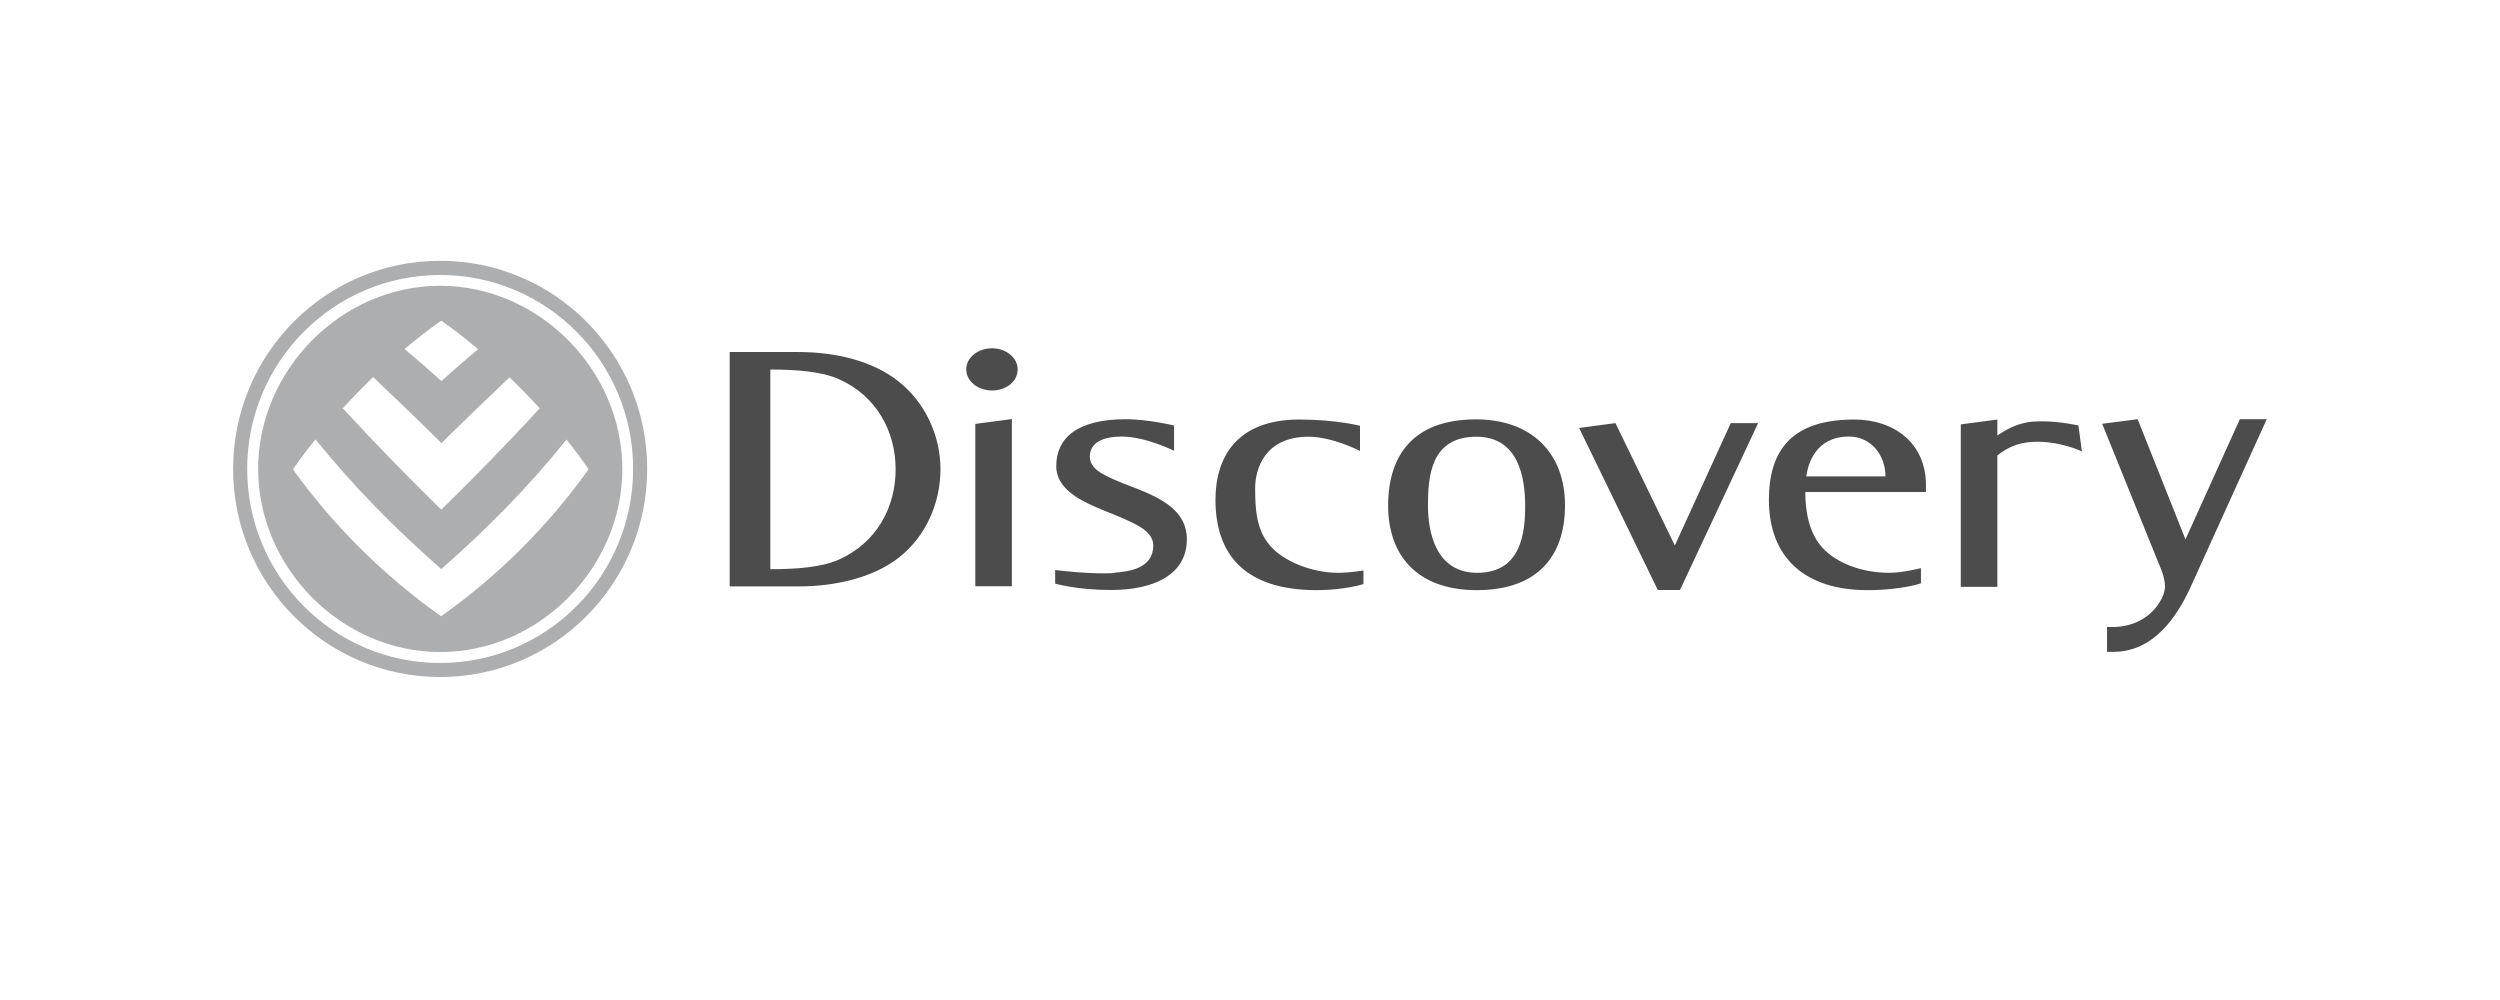 <?xml version="1.0" encoding="UTF-8"?><svg id="Layer_1" xmlns="http://www.w3.org/2000/svg" viewBox="0 0 160 64"><defs><style>.cls-1{opacity:.7;}.cls-2,.cls-3{stroke-width:0px;}.cls-3{fill:#8a8c8e;}</style></defs><g class="cls-1"><path class="cls-2" d="m133.02,27.23l.22,1.66s-1.44-.7-3.16-.61c-1.02.06-1.68.42-2.25.87v8.41h-2.34v-10.4l2.34-.31v1.02c.46-.3,1.24-.82,2.33-.89,1.32-.09,2.63.21,2.87.25m-61.69,9.42c.9-.07,2.47-.26,2.47-1.74,0-.5-.34-.9-.91-1.23-.79-.45-1.73-.8-2.11-.95-1.53-.62-3.19-1.37-3.19-2.9,0-1.77,1.3-3,4.46-3,1.41,0,3.08.4,3.08.4v1.62s-1.81-.91-3.35-.91c-1.12,0-2.04.34-2.04,1.28,0,.49.33.86.91,1.16.8.43,1.73.74,2.11.9,1.55.61,3.19,1.42,3.19,3.22,0,2.29-2.12,3.26-4.86,3.26-2.21,0-3.57-.41-3.57-.41v-.87s2.3.3,3.8.19m15.71-7.81s-1.76-.91-3.29-.91c-2.84,0-3.42,2.11-3.42,3.29,0,1.34.07,2.67.96,3.69.86.99,2.65,1.73,4.36,1.73.71,0,1.61-.15,1.61-.15v.87s-1.21.39-2.98.39c-4.73,0-6.49-2.4-6.49-5.78,0-2.8,1.43-5.14,5.36-5.14,2.36,0,3.89.4,3.89.4v1.62Zm33.63,1.63c0-1.31-.88-2.55-2.33-2.55-2.13,0-2.62,1.72-2.74,2.55h5.07Zm2.28,6.84s-1.26.44-3.43.44c-3.98,0-6.31-2.06-6.31-5.78,0-3.2,1.49-5.14,5.46-5.14,2.57,0,4.59,1.52,4.59,4.19v.45h-7.72c0,1.11.18,2.56,1.1,3.57.89.97,2.51,1.6,4.27,1.6.86,0,2.03-.3,2.03-.3v.97Zm-21.9-9.94l2.34-.31,3.8,7.83,3.58-7.83h1.75l-5,10.68h-1.42l-5.04-10.38Zm-6.51,9.27c2.84,0,3.07-2.59,3.07-4.3,0-1.83-.44-4.41-3.12-4.41-2.94,0-3.1,2.57-3.1,4.41,0,1.68.49,4.3,3.15,4.3m-5.7-4.3c0-3.26,1.65-5.52,5.62-5.52,3.57,0,5.7,2.16,5.7,5.5s-1.84,5.43-5.65,5.43-5.67-2.23-5.67-5.41m-27-8.72c0-.75.73-1.35,1.66-1.35.88,0,1.63.6,1.63,1.35,0,.8-.76,1.35-1.63,1.35-.93,0-1.66-.6-1.66-1.35m.58,3.49l2.34-.31v10.7h-2.34v-10.4Zm-11.32-4.6c2.42,0,4.74.58,6.37,1.85,1.75,1.37,2.72,3.51,2.72,5.65s-.92,4.3-2.68,5.67c-1.63,1.26-4,1.83-6.4,1.83h-4.41v-15h4.41Zm-1.8,1.13v12.77c1.7,0,3.31-.13,4.4-.62,2.41-1.08,3.62-3.35,3.62-5.77s-1.21-4.69-3.62-5.77c-1.09-.49-2.7-.62-4.4-.62m85.26,3.47l2.25-.29,3.06,7.69,3.48-7.69h1.72l-4.93,10.87c-.82,1.73-2.27,4.02-4.9,4.02h-.39v-1.6c2.63.17,3.71-1.79,3.71-2.58,0-.6-.31-1.25-.31-1.25l-3.71-9.17Z"/><path class="cls-3" d="m23.88,24.13c-.67.65-1.31,1.31-1.94,2,2.04,2.22,4.15,4.38,6.3,6.49,2.15-2.11,4.26-4.26,6.3-6.49-.62-.68-1.27-1.34-1.93-1.98-1.47,1.39-2.92,2.79-4.36,4.21-1.44-1.43-2.9-2.84-4.37-4.23m2.01-1.79c.8.66,1.59,1.35,2.36,2.05.77-.7,1.55-1.38,2.35-2.04-.76-.64-1.54-1.25-2.36-1.83-.81.57-1.59,1.18-2.35,1.82m-5.7,5.78c-.5.62-.99,1.26-1.44,1.92,2.6,3.62,5.84,6.83,9.48,9.4,3.63-2.57,6.86-5.78,9.44-9.41-.45-.65-.92-1.28-1.41-1.9-2.41,3-5.12,5.76-8.02,8.29-2.9-2.54-5.63-5.3-8.05-8.3m-3.67,1.9c0-6.32,5.31-11.73,11.65-11.73,6.34,0,11.66,5.41,11.66,11.73,0,6.31-5.32,11.72-11.66,11.71-6.33,0-11.64-5.4-11.65-11.71m-1.6-.01c0-7.36,5.93-13.32,13.25-13.32s13.25,5.96,13.25,13.32-5.93,13.32-13.25,13.32-13.25-5.96-13.25-13.32m.9,0c0,6.86,5.53,12.42,12.35,12.42s12.35-5.56,12.35-12.42-5.53-12.41-12.35-12.41-12.35,5.56-12.35,12.41"/></g></svg>